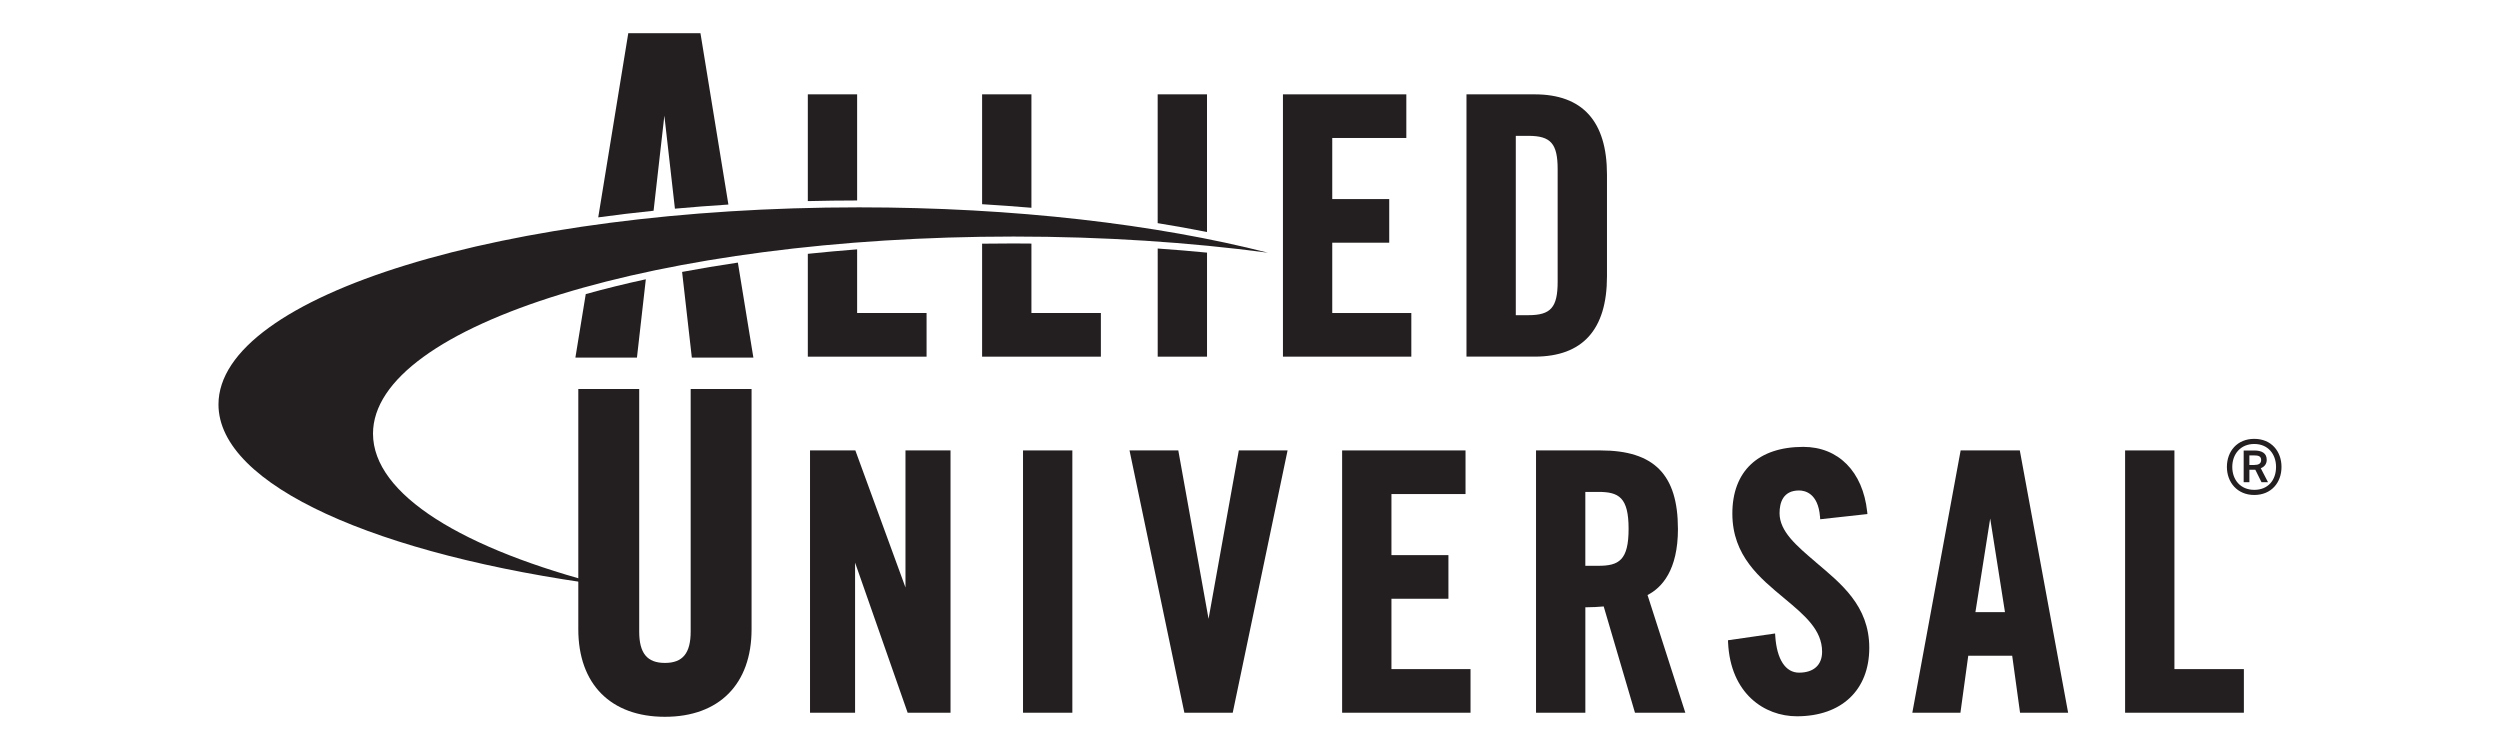 <?xml version="1.0" encoding="UTF-8"?><svg id="a" xmlns="http://www.w3.org/2000/svg" viewBox="0 0 1000 300"><defs><style>.b{fill:#231f20;}</style></defs><path class="b" d="M276.27,252.59c0,8.7-3.17,12.58-10.3,12.58s-10.29-3.88-10.29-12.58v-96.99h-24.36v96.11c0,21.92,12.96,35.01,34.65,35.01s34.66-13.09,34.66-35.01v-96.11h-24.36v96.99Z"/><polygon class="b" points="362.19 234.99 342.14 180.17 324.01 180.17 324.01 285.09 342.03 285.09 342.03 225.05 363.06 285.09 380.21 285.09 380.21 180.17 362.19 180.17 362.19 234.99"/><rect class="b" x="409.21" y="180.17" width="19.73" height="104.92"/><polygon class="b" points="483.42 247.53 471.32 180.17 451.81 180.17 473.75 285.09 493.09 285.09 515.03 180.17 495.52 180.17 483.42 247.53"/><polygon class="b" points="556.58 239.5 579.37 239.5 579.37 222.05 556.58 222.05 556.58 197.62 586.21 197.62 586.21 180.17 536.85 180.17 536.85 285.09 588.21 285.09 588.21 267.64 556.58 267.64 556.58 239.5"/><path class="b" d="M671.17,211.54c0-21.7-9.54-31.37-30.94-31.37h-25.82v104.92h19.73v-42.17c2.71-.02,5.42-.15,7.34-.34l12.51,42.51h20.14l-15.12-47.08c5.74-2.94,12.17-9.92,12.17-26.46Zm-37.04-14.78h5.23c8.19,0,12.08,2.21,12.08,14.78s-3.89,14.78-12.08,14.78h-5.23v-29.56Z"/><path class="b" d="M726.3,224.85c-7.77-6.61-14.48-12.31-14.48-19.58,0-4.14,1.35-9.08,7.8-9.08,2.27,0,7.62,1.02,8.38,10.45l.08,1.06,18.89-2.08-.11-1.02c-1.73-15.95-11.51-25.85-25.54-25.85-18.03,0-28.38,9.72-28.38,26.67s11.05,25.79,20.8,33.92c8.1,6.76,15.1,12.59,15.1,21.35,0,5.32-3.37,8.37-9.23,8.37-5.41,0-8.88-5.31-9.5-14.56l-.08-1.11-18.84,2.71,.04,.94c.95,20.36,14.5,29.47,27.53,29.47,17.86,0,28.95-10.49,28.95-27.38s-11.38-25.73-21.42-34.27Z"/><path class="b" d="M784.26,180.17l-19.33,104.92h19.24l3.13-22.79h17.58l3.14,22.79h19.23l-19.33-104.92h-23.65Zm17.73,64.67h-11.82l5.91-37.43,5.91,37.43Z"/><polygon class="b" points="869.77 267.64 869.77 180.17 850.04 180.17 850.04 285.09 897.55 285.09 897.55 267.64 869.77 267.64"/><path class="b" d="M342.85,37.74h-19.72v42.7c6.53-.16,13.11-.24,19.72-.25V37.74Z"/><path class="b" d="M323.13,142.66h47.5v-17.45h-27.78v-25.47c-6.66,.51-13.24,1.12-19.72,1.79v41.12Z"/><path class="b" d="M392.84,97.47v45.19h47.51v-17.45h-27.78v-27.78c-2.37-.02-4.74-.05-7.12-.05-4.22,0-8.42,.03-12.61,.09Z"/><path class="b" d="M412.57,37.74h-19.73v43.94c6.64,.4,13.22,.88,19.73,1.43V37.74Z"/><path class="b" d="M482.8,37.74h-19.73v51.52c6.73,1.09,13.31,2.26,19.73,3.54V37.74Z"/><path class="b" d="M463.08,142.66h19.73v-41.61c-6.51-.64-13.09-1.17-19.73-1.64v43.25Z"/><polygon class="b" points="532.9 97.08 555.69 97.08 555.69 79.63 532.9 79.63 532.9 55.19 562.53 55.19 562.53 37.74 513.18 37.74 513.18 142.66 564.53 142.66 564.53 125.21 532.9 125.21 532.9 97.08"/><path class="b" d="M613.84,37.74h-27.25v104.91h27.25c19.21,0,28.95-10.8,28.95-32.08v-40.74c0-21.29-9.74-32.09-28.95-32.09Zm9.22,74.97c0,10.23-2.72,13.36-11.65,13.36h-5.09V54.34h5.09c8.92,0,11.65,3.12,11.65,13.35v45.02Z"/><path class="b" d="M265.75,46.31l4.22,37.16c7.04-.64,14.17-1.19,21.39-1.65l-11.18-68.54h-28.87l-12.02,73.67c7.24-.99,14.63-1.87,22.14-2.65l4.31-38Z"/><path class="b" d="M276.73,143.03h24.62l-6.2-37.99c-7.62,1.12-15.06,2.37-22.31,3.73l3.89,34.26Z"/><path class="b" d="M230.16,143.03h24.62l3.55-31.32c-8.34,1.81-16.36,3.79-24.03,5.93l-4.14,25.39Z"/><path class="b" d="M149.2,173.47c0-43.55,114.72-78.85,256.24-78.85,36.14,0,70.54,2.31,101.72,6.46-44.37-11.33-101.36-18.14-163.53-18.14-141.52,0-256.24,35.3-256.24,78.84,0,32.42,63.61,60.27,154.52,72.38-56.64-14.46-92.71-36.28-92.71-60.7Z"/><path class="b" d="M890.76,186.77c0-6.29,4.15-11.23,10.94-11.23s10.9,4.94,10.9,11.23-4.1,11.22-10.9,11.22-10.94-5.08-10.94-11.22Zm19.66,0c0-5.08-3.17-9.18-8.71-9.18s-8.8,4.1-8.8,9.18,3.21,9.17,8.8,9.17,8.71-3.96,8.71-9.17Zm-5.82,6.1l-2.47-4.98h-2.37v4.98h-2.29v-12.67h4.19c3.12,0,5.03,1.07,5.03,3.73,0,1.54-.8,2.75-2.38,3.35l2.89,5.59h-2.61Zm-2.84-6.89c1.49,0,2.7-.42,2.7-2s-1.31-1.81-2.66-1.81h-2.05v3.82h2Z"/></svg>
